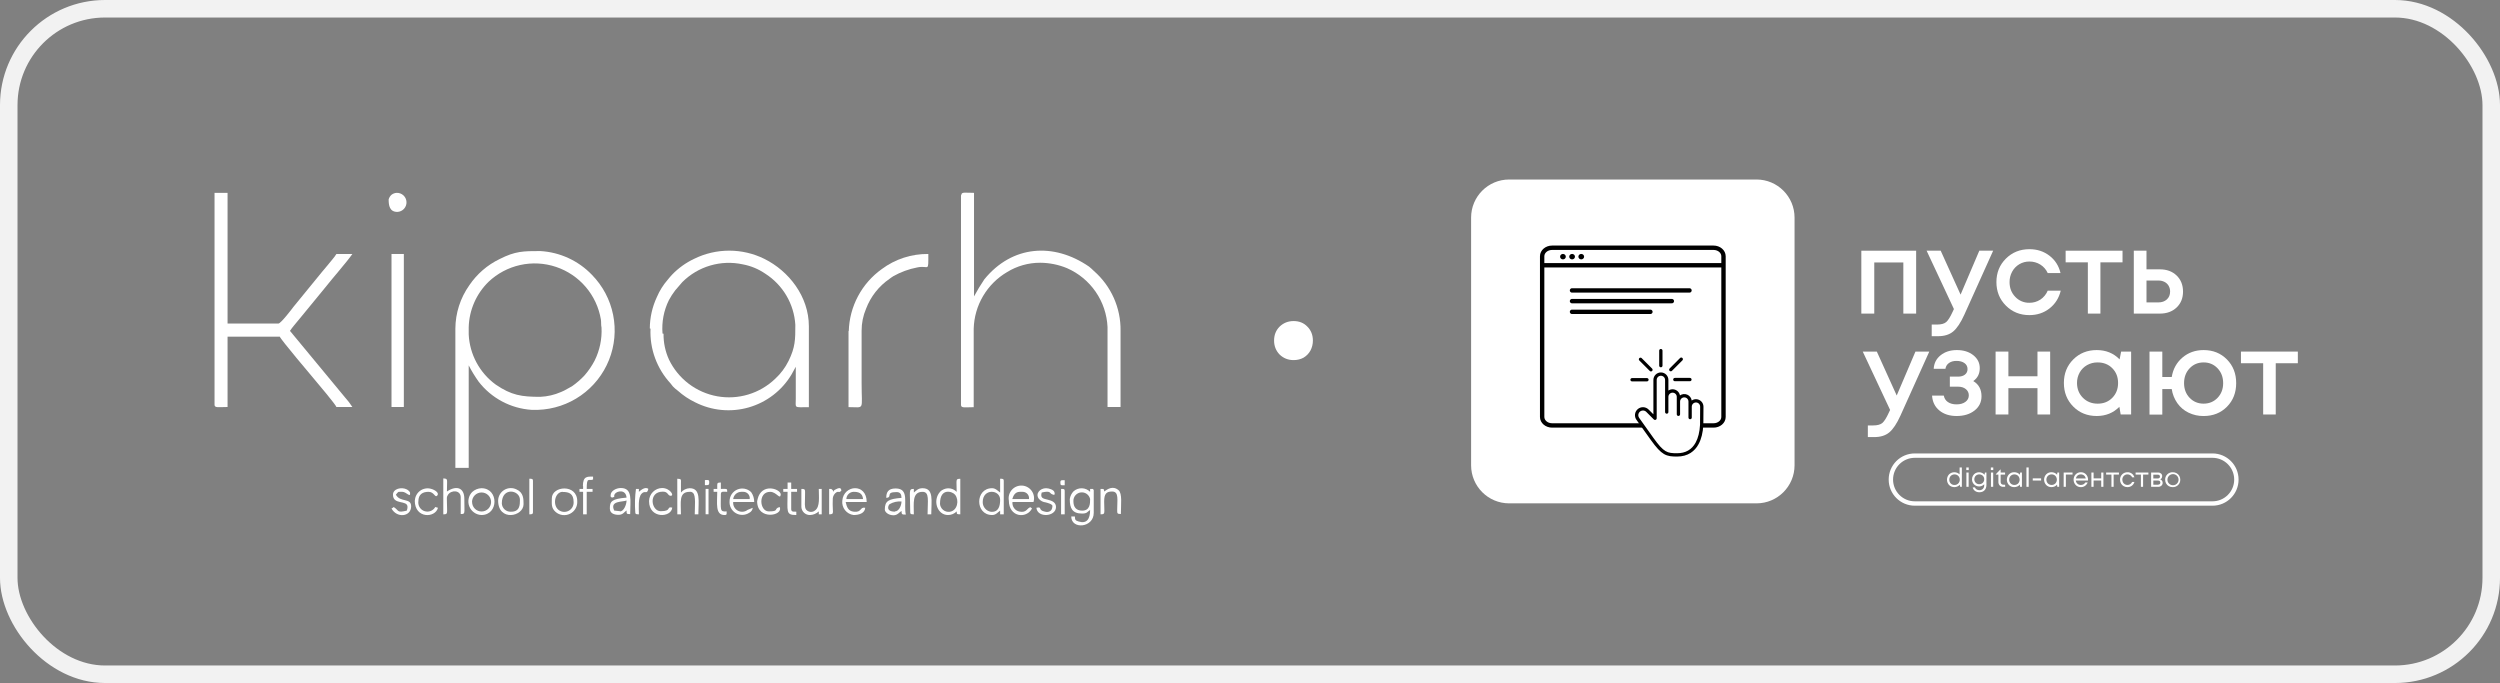<?xml version="1.0" encoding="UTF-8"?> <svg xmlns="http://www.w3.org/2000/svg" width="571" height="156" viewBox="0 0 571 156" fill="none"><rect x="0" y="0" width="571" height="156" fill="#808080" stroke="none"/> <path d="M295.457 82.246C294.208 82.246 293.144 81.824 292.266 80.98C291.422 80.102 291 79.038 291 77.788C291 76.505 291.422 75.442 292.266 74.597C293.144 73.753 294.208 73.331 295.457 73.331C296.741 73.331 297.787 73.753 298.598 74.597C299.442 75.442 299.864 76.505 299.864 77.788C299.864 78.599 299.678 79.359 299.307 80.068C298.935 80.743 298.412 81.283 297.737 81.689C297.061 82.06 296.302 82.246 295.457 82.246Z" fill="white"></path> <path d="M401.186 41H344.69C339.891 41 336 44.895 336 49.701V106.266C336 111.071 339.891 114.966 344.69 114.966H401.186C405.985 114.966 409.876 111.071 409.876 106.266V49.701C409.876 44.895 405.985 41 401.186 41Z" fill="white"></path> <path d="M375.147 97.172H354.499C353.244 97.172 352.228 96.303 352.228 95.232V58.526C352.228 57.455 353.245 56.586 354.499 56.586H391.376C392.632 56.586 393.647 57.455 393.647 58.526V95.232C393.647 96.303 392.631 97.172 391.376 97.172H388.866" stroke="black" stroke-miterlimit="10"></path> <path d="M352.228 60.588H393.647" stroke="black" stroke-miterlimit="10"></path> <path d="M359.047 66.334H385.877" stroke="black" stroke-miterlimit="10" stroke-linecap="round"></path> <path d="M359.047 68.778H381.849" stroke="black" stroke-miterlimit="10" stroke-linecap="round"></path> <path d="M359.047 71.221H376.953" stroke="black" stroke-miterlimit="10" stroke-linecap="round"></path> <path d="M356.978 59.246C357.339 59.246 357.632 58.967 357.632 58.622C357.632 58.277 357.339 57.998 356.978 57.998C356.617 57.998 356.324 58.277 356.324 58.622C356.324 58.967 356.617 59.246 356.978 59.246Z" fill="black"></path> <path d="M359.067 59.246C359.428 59.246 359.721 58.967 359.721 58.622C359.721 58.277 359.428 57.998 359.067 57.998C358.706 57.998 358.414 58.277 358.414 58.622C358.414 58.967 358.706 59.246 359.067 59.246Z" fill="black"></path> <path d="M361.157 59.246C361.518 59.246 361.811 58.967 361.811 58.622C361.811 58.277 361.518 57.998 361.157 57.998C360.796 57.998 360.503 58.277 360.503 58.622C360.503 58.967 360.796 59.246 361.157 59.246Z" fill="black"></path> <path d="M388.296 96.954C388.296 96.961 388.296 96.97 388.291 96.986C388.292 96.975 388.294 96.965 388.296 96.954ZM375.253 93.759C375.057 93.759 374.864 93.813 374.697 93.915C374.529 94.017 374.393 94.164 374.303 94.339C374.214 94.513 374.174 94.71 374.188 94.906C374.203 95.101 374.271 95.29 374.385 95.449L377.635 100.008C380.041 103.369 380.801 103.517 383.051 103.517C384.979 103.517 386.398 102.704 387.28 101.098C387.862 100.037 388.201 98.662 388.289 97.013C388.288 97.005 388.288 96.998 388.289 96.99C388.3 96.781 388.311 94.433 388.314 92.895C388.318 92.641 388.22 92.396 388.044 92.214C387.867 92.031 387.625 91.927 387.372 91.923C387.246 91.921 387.121 91.944 387.005 91.991C386.888 92.037 386.782 92.106 386.692 92.194C386.51 92.371 386.405 92.613 386.401 92.867V95.354C386.404 95.406 386.396 95.457 386.379 95.505C386.361 95.553 386.333 95.598 386.298 95.635C386.263 95.672 386.22 95.702 386.173 95.722C386.126 95.743 386.075 95.753 386.023 95.753C385.972 95.753 385.921 95.743 385.874 95.722C385.827 95.702 385.784 95.672 385.749 95.635C385.713 95.598 385.686 95.553 385.668 95.505C385.65 95.457 385.642 95.406 385.645 95.354V91.718C385.645 91.463 385.544 91.22 385.365 91.04C385.185 90.86 384.942 90.759 384.688 90.759C384.434 90.759 384.191 90.86 384.011 91.04C383.832 91.22 383.731 91.463 383.731 91.718V94.608C383.733 94.66 383.726 94.711 383.708 94.759C383.69 94.808 383.663 94.852 383.627 94.889C383.592 94.927 383.549 94.956 383.502 94.977C383.455 94.997 383.404 95.007 383.353 95.007C383.301 95.007 383.25 94.997 383.203 94.977C383.156 94.956 383.113 94.927 383.078 94.889C383.043 94.852 383.015 94.808 382.997 94.759C382.98 94.711 382.972 94.66 382.974 94.608V90.622C382.969 90.373 382.867 90.136 382.69 89.961C382.513 89.787 382.275 89.688 382.026 89.685C381.778 89.683 381.538 89.777 381.358 89.949C381.178 90.121 381.071 90.356 381.061 90.604V94.093C381.064 94.144 381.056 94.196 381.038 94.244C381.02 94.292 380.993 94.337 380.958 94.374C380.922 94.411 380.88 94.441 380.832 94.461C380.785 94.482 380.734 94.492 380.683 94.492C380.632 94.492 380.581 94.482 380.533 94.461C380.486 94.441 380.444 94.411 380.408 94.374C380.373 94.337 380.345 94.292 380.328 94.244C380.31 94.196 380.302 94.144 380.305 94.093V86.779C380.305 86.525 380.204 86.281 380.024 86.101C379.845 85.922 379.601 85.821 379.348 85.821C379.094 85.821 378.85 85.922 378.671 86.101C378.491 86.281 378.39 86.525 378.39 86.779V95.544C378.39 95.618 378.368 95.692 378.326 95.754C378.285 95.816 378.226 95.864 378.157 95.893C378.088 95.921 378.012 95.929 377.939 95.915C377.865 95.9 377.798 95.864 377.745 95.812L376.008 94.071C375.909 93.972 375.792 93.893 375.662 93.84C375.532 93.786 375.393 93.758 375.253 93.759ZM383.051 104.276C381.871 104.276 380.964 104.234 380.036 103.687C379.172 103.178 378.326 102.271 377.02 100.45L373.765 95.889C373.499 95.516 373.383 95.057 373.439 94.602C373.496 94.148 373.721 93.731 374.07 93.435C374.419 93.138 374.867 92.984 375.324 93.003C375.781 93.022 376.215 93.212 376.539 93.536L377.635 94.626V86.779C377.635 86.324 377.816 85.888 378.137 85.566C378.458 85.244 378.894 85.064 379.349 85.064C379.803 85.064 380.239 85.244 380.56 85.566C380.882 85.888 381.062 86.324 381.062 86.779V89.202C381.344 89.009 381.677 88.906 382.018 88.906C382.419 88.907 382.807 89.049 383.114 89.306C383.422 89.563 383.63 89.92 383.703 90.314C383.943 90.144 384.223 90.039 384.516 90.009C384.809 89.978 385.104 90.024 385.374 90.142C385.644 90.26 385.879 90.445 386.057 90.68C386.234 90.915 386.348 91.192 386.388 91.484C386.672 91.284 387.011 91.177 387.359 91.176C387.813 91.177 388.249 91.358 388.57 91.679C388.892 92.001 389.073 92.438 389.073 92.893C389.065 96.206 389.052 96.885 389.043 97.049C388.95 98.814 388.579 100.296 387.943 101.459C387.52 102.266 386.898 102.951 386.136 103.449C385.277 103.998 384.239 104.276 383.05 104.276" fill="black"></path> <path d="M379.337 83.891C379.237 83.89 379.141 83.85 379.07 83.779C378.999 83.708 378.96 83.612 378.96 83.511V80.101C378.957 80.05 378.965 79.998 378.982 79.95C379 79.902 379.028 79.858 379.063 79.82C379.098 79.783 379.141 79.753 379.188 79.733C379.235 79.713 379.286 79.702 379.338 79.702C379.389 79.702 379.44 79.713 379.487 79.733C379.534 79.753 379.577 79.783 379.612 79.82C379.648 79.858 379.675 79.902 379.693 79.95C379.711 79.998 379.719 80.05 379.716 80.101V83.511C379.716 83.612 379.676 83.709 379.605 83.78C379.534 83.851 379.438 83.891 379.337 83.891Z" fill="black"></path> <path d="M377.085 84.843C377.035 84.843 376.986 84.833 376.94 84.814C376.894 84.795 376.852 84.767 376.817 84.732L374.411 82.323C374.345 82.251 374.309 82.156 374.311 82.058C374.313 81.96 374.352 81.867 374.421 81.798C374.49 81.729 374.583 81.689 374.681 81.687C374.779 81.684 374.873 81.72 374.945 81.786L377.351 84.195C377.404 84.248 377.44 84.316 377.454 84.389C377.469 84.462 377.461 84.538 377.433 84.607C377.404 84.676 377.356 84.735 377.294 84.777C377.232 84.819 377.159 84.841 377.085 84.842" fill="black"></path> <path d="M376.163 87.112H372.758C372.658 87.112 372.561 87.072 372.49 87.001C372.419 86.93 372.379 86.834 372.379 86.733C372.379 86.633 372.419 86.536 372.49 86.465C372.561 86.394 372.658 86.354 372.758 86.354H376.163C376.264 86.354 376.36 86.394 376.431 86.465C376.502 86.536 376.542 86.633 376.542 86.733C376.542 86.834 376.502 86.93 376.431 87.001C376.36 87.072 376.264 87.112 376.163 87.112Z" fill="black"></path> <path d="M381.603 84.813C381.528 84.813 381.455 84.791 381.392 84.749C381.33 84.708 381.282 84.649 381.253 84.579C381.224 84.51 381.217 84.434 381.231 84.36C381.246 84.287 381.282 84.219 381.335 84.166L383.741 81.757C383.813 81.691 383.908 81.655 384.005 81.657C384.103 81.659 384.196 81.699 384.265 81.769C384.334 81.838 384.374 81.931 384.376 82.029C384.378 82.127 384.342 82.221 384.276 82.293L381.87 84.702C381.798 84.773 381.702 84.813 381.602 84.813" fill="black"></path> <path d="M385.959 87.069H382.552C382.501 87.072 382.449 87.064 382.401 87.046C382.353 87.029 382.309 87.001 382.271 86.966C382.234 86.93 382.204 86.888 382.184 86.84C382.164 86.793 382.153 86.742 382.153 86.691C382.153 86.639 382.164 86.588 382.184 86.541C382.204 86.494 382.234 86.451 382.271 86.416C382.309 86.38 382.353 86.353 382.401 86.335C382.449 86.317 382.501 86.309 382.552 86.312H385.957C386.008 86.309 386.06 86.317 386.108 86.335C386.156 86.353 386.2 86.38 386.238 86.416C386.275 86.451 386.305 86.494 386.325 86.541C386.345 86.588 386.356 86.639 386.356 86.691C386.356 86.742 386.345 86.793 386.325 86.84C386.305 86.888 386.275 86.93 386.238 86.966C386.2 87.001 386.156 87.029 386.108 87.046C386.06 87.064 386.008 87.072 385.957 87.069" fill="black"></path> <path d="M425.128 57.26H437.647V71.626H434.724V59.947H428.082V71.626H425.128V57.26Z" fill="white"></path> <path d="M452.075 57.26H455.237L448.646 71.892C447.814 73.718 446.968 74.991 446.109 75.71C445.249 76.428 444.103 76.787 442.668 76.787H441.203V74.127H442.425C443.365 74.127 444.055 73.941 444.498 73.569C444.94 73.197 445.428 72.425 445.962 71.254L446.276 70.589L440.038 57.26H443.254L447.797 67.29L452.075 57.26Z" fill="white"></path> <path d="M463.5 71.972C461.375 71.972 459.59 71.249 458.146 69.804C456.703 68.358 455.981 66.567 455.981 64.43C455.981 62.292 456.703 60.505 458.146 59.069C459.59 57.633 461.384 56.915 463.528 56.914C465.281 56.914 466.804 57.41 468.097 58.404C469.39 59.398 470.231 60.718 470.621 62.366H467.698C467.344 61.571 466.761 60.9 466.025 60.438C465.269 59.964 464.392 59.72 463.5 59.733C462.7 59.726 461.913 59.936 461.222 60.342C460.532 60.748 459.965 61.334 459.582 62.037C459.178 62.775 458.972 63.605 458.983 64.446C458.983 65.777 459.417 66.894 460.286 67.798C460.696 68.237 461.195 68.585 461.749 68.819C462.303 69.052 462.899 69.167 463.5 69.154C464.39 69.169 465.263 68.919 466.011 68.436C466.764 67.936 467.351 67.223 467.697 66.388H470.673C470.266 68.073 469.412 69.425 468.109 70.445C466.807 71.464 465.271 71.973 463.5 71.972Z" fill="white"></path> <path d="M484.784 57.26V59.92H479.735V71.626H476.865V59.92H471.79V57.26H484.784Z" fill="white"></path> <path d="M493.313 61.516C494.889 61.516 496.164 61.987 497.139 62.927C498.113 63.868 498.601 65.091 498.603 66.598C498.603 68.088 498.115 69.298 497.139 70.23C496.162 71.161 494.887 71.626 493.313 71.626H487.361V57.26H490.257V61.516H493.313ZM492.968 69.07C493.765 69.07 494.412 68.844 494.907 68.391C495.403 67.939 495.651 67.341 495.651 66.596C495.66 66.135 495.546 65.681 495.32 65.28C495.098 64.898 494.771 64.589 494.378 64.388C493.941 64.17 493.458 64.062 492.97 64.074H490.26V69.07H492.968Z" fill="white"></path> <path d="M437.488 80.302H440.649L434.059 94.934C433.226 96.761 432.38 98.034 431.522 98.752C430.663 99.471 429.516 99.83 428.08 99.83H426.615V97.169H427.848C428.786 97.169 429.477 96.983 429.92 96.611C430.364 96.239 430.852 95.467 431.385 94.296L431.699 93.631L425.451 80.302H428.666L433.209 90.332L437.488 80.302Z" fill="white"></path> <path d="M450.694 87.033C451.949 87.778 452.577 88.94 452.577 90.518C452.577 91.848 452.045 92.93 450.983 93.765C449.92 94.599 448.556 95.016 446.891 95.015C445.28 95.015 443.964 94.594 442.945 93.751C441.926 92.908 441.373 91.778 441.284 90.36H443.968C444.013 90.656 444.118 90.939 444.279 91.191C444.439 91.444 444.65 91.66 444.898 91.826C445.411 92.181 446.074 92.358 446.886 92.358C447.717 92.358 448.39 92.168 448.905 91.786C449.42 91.405 449.677 90.913 449.676 90.309C449.682 90.034 449.624 89.76 449.506 89.511C449.388 89.262 449.215 89.043 448.998 88.873C448.546 88.501 447.948 88.315 447.204 88.314H445.344V86.022H447.204C447.878 86.022 448.409 85.867 448.798 85.556C448.989 85.407 449.141 85.215 449.243 84.995C449.345 84.775 449.393 84.534 449.383 84.292C449.39 84.026 449.33 83.763 449.21 83.526C449.089 83.29 448.911 83.087 448.693 82.936C448.232 82.6 447.62 82.431 446.859 82.43C446.168 82.43 445.597 82.59 445.145 82.91C444.925 83.062 444.739 83.26 444.599 83.489C444.46 83.718 444.369 83.974 444.335 84.24H441.657C441.726 82.962 442.253 81.929 443.237 81.141C444.221 80.352 445.457 79.957 446.944 79.956C448.467 79.956 449.72 80.346 450.703 81.127C451.687 81.908 452.178 82.892 452.178 84.08C452.18 85.357 451.686 86.341 450.694 87.033Z" fill="white"></path> <path d="M465.36 80.302H468.257V94.668H465.36V88.656H458.717V94.668H455.794V80.302H458.717V85.942H465.36V80.302Z" fill="white"></path> <path d="M484.465 80.302H486.75V94.668H484.359L484.067 92.912C482.684 94.314 480.957 95.014 478.885 95.014C476.742 95.014 474.957 94.296 473.531 92.859C472.106 91.422 471.393 89.626 471.392 87.472C471.392 85.317 472.105 83.525 473.531 82.098C474.958 80.671 476.742 79.957 478.885 79.956C480.993 79.956 482.736 80.665 484.116 82.084L484.465 80.302ZM475.737 90.855C476.631 91.75 477.756 92.198 479.111 92.198C480.466 92.198 481.581 91.75 482.455 90.855C483.331 89.96 483.77 88.834 483.77 87.476C483.77 86.119 483.331 84.996 482.455 84.107C481.578 83.22 480.458 82.777 479.094 82.777C478.252 82.765 477.422 82.976 476.687 83.388C475.981 83.786 475.397 84.371 475 85.078C474.588 85.813 474.378 86.644 474.389 87.487C474.396 88.834 474.845 89.957 475.737 90.855Z" fill="white"></path> <path d="M503.304 79.956C505.447 79.956 507.223 80.67 508.632 82.098C510.04 83.526 510.744 85.328 510.744 87.504C510.744 89.677 510.044 91.473 508.645 92.891C507.246 94.309 505.466 95.019 503.304 95.02C502.109 95.033 500.927 94.769 499.852 94.248C498.831 93.754 497.953 93.008 497.301 92.08C496.633 91.121 496.196 90.021 496.024 88.865H493.871V94.692H490.948V80.302H493.871V86.102H496.024C496.325 84.275 497.144 82.794 498.481 81.659C499.818 80.524 501.426 79.956 503.304 79.956ZM500.115 90.864C500.966 91.751 502.029 92.194 503.304 92.194C504.579 92.193 505.641 91.75 506.492 90.864C507.343 89.978 507.769 88.86 507.769 87.512C507.769 86.146 507.343 85.015 506.492 84.119C505.641 83.224 504.579 82.776 503.304 82.777C502.028 82.777 500.965 83.224 500.115 84.119C499.265 85.015 498.84 86.145 498.84 87.512C498.84 88.86 499.265 89.978 500.115 90.864Z" fill="white"></path> <path d="M524.827 80.302V82.963H519.779V94.668H516.908V82.963H511.833V80.302H524.827Z" fill="white"></path> <path d="M447.575 106.765H448.087V111.191H447.695L447.623 110.726C447.465 110.891 447.276 111.024 447.067 111.116C446.858 111.208 446.633 111.258 446.404 111.263C446.176 111.267 445.949 111.227 445.736 111.144C445.523 111.06 445.329 110.936 445.164 110.777C444.86 110.445 444.691 110.01 444.691 109.559C444.691 109.108 444.86 108.674 445.164 108.341C445.489 108.032 445.92 107.86 446.367 107.86C446.815 107.86 447.246 108.032 447.57 108.341L447.575 106.765ZM445.553 110.424C445.664 110.537 445.797 110.626 445.944 110.686C446.091 110.745 446.249 110.773 446.407 110.769C446.566 110.772 446.724 110.743 446.872 110.683C447.019 110.624 447.153 110.535 447.266 110.422C447.378 110.309 447.467 110.175 447.526 110.027C447.585 109.879 447.614 109.72 447.61 109.561C447.615 109.402 447.587 109.243 447.529 109.094C447.47 108.946 447.382 108.811 447.27 108.697C447.158 108.584 447.024 108.495 446.876 108.435C446.728 108.376 446.569 108.348 446.41 108.352C446.247 108.352 446.084 108.384 445.933 108.447C445.791 108.504 445.662 108.589 445.553 108.697C445.446 108.807 445.362 108.937 445.307 109.08C445.246 109.233 445.215 109.397 445.216 109.561C445.211 109.72 445.239 109.879 445.297 110.027C445.355 110.175 445.442 110.311 445.553 110.424Z" fill="white"></path> <path d="M449.1 107.362V106.776H449.655V107.361L449.1 107.362ZM449.124 111.191V107.928H449.636V111.189L449.124 111.191Z" fill="white"></path> <path d="M453.357 107.928H453.701V110.73C453.701 111.256 453.559 111.671 453.274 111.974C452.988 112.277 452.598 112.43 452.103 112.432C451.745 112.443 451.393 112.34 451.099 112.136C450.827 111.938 450.636 111.648 450.559 111.32H451.072C451.142 111.518 451.28 111.685 451.461 111.792C451.655 111.906 451.878 111.964 452.103 111.96C452.25 111.967 452.396 111.942 452.533 111.888C452.67 111.834 452.793 111.751 452.896 111.646C452.999 111.532 453.079 111.398 453.13 111.252C453.182 111.106 453.204 110.952 453.195 110.798V110.599C452.973 110.835 452.684 110.999 452.367 111.068C452.051 111.138 451.72 111.111 451.419 110.989C451.118 110.868 450.861 110.659 450.681 110.389C450.5 110.119 450.405 109.801 450.408 109.476C450.405 109.19 450.477 108.907 450.618 108.658C450.755 108.414 450.954 108.212 451.196 108.071C451.444 107.93 451.726 107.858 452.011 107.862C452.256 107.86 452.497 107.913 452.719 108.016C452.933 108.114 453.122 108.26 453.272 108.441L453.357 107.928ZM452.067 110.59C452.27 110.593 452.469 110.543 452.646 110.446C452.815 110.353 452.955 110.215 453.05 110.048C453.148 109.873 453.199 109.675 453.195 109.474C453.2 109.325 453.174 109.176 453.119 109.037C453.064 108.899 452.981 108.773 452.875 108.667C452.655 108.462 452.366 108.349 452.065 108.349C451.765 108.349 451.476 108.462 451.256 108.667C451.049 108.882 450.933 109.169 450.933 109.468C450.933 109.766 451.049 110.053 451.256 110.268C451.362 110.374 451.489 110.458 451.628 110.514C451.768 110.57 451.917 110.597 452.067 110.593V110.59Z" fill="white"></path> <path d="M454.709 107.362V106.776H455.263V107.361L454.709 107.362ZM454.733 111.191V107.928H455.246V111.189L454.733 111.191Z" fill="white"></path> <path d="M457.622 110.714H457.978V111.19H457.559C457.408 111.199 457.257 111.176 457.115 111.124C456.973 111.071 456.843 110.99 456.733 110.886C456.629 110.774 456.549 110.642 456.497 110.498C456.445 110.354 456.423 110.201 456.432 110.048V108.393H455.858V108.302L456.866 107.24H456.944V107.928H457.963V108.393H456.944V110.029C456.94 110.158 456.967 110.287 457.023 110.404C457.074 110.503 457.155 110.584 457.255 110.633C457.369 110.689 457.495 110.716 457.622 110.714Z" fill="white"></path> <path d="M461.397 107.928H461.807V111.188H461.379L461.324 110.693C461.173 110.873 460.982 111.017 460.767 111.112C460.54 111.212 460.294 111.262 460.046 111.26C459.823 111.266 459.602 111.225 459.395 111.142C459.189 111.058 459.002 110.933 458.846 110.774C458.536 110.444 458.364 110.009 458.364 109.557C458.364 109.105 458.536 108.67 458.846 108.341C459.002 108.181 459.189 108.056 459.395 107.972C459.602 107.889 459.823 107.849 460.046 107.855C460.298 107.851 460.548 107.902 460.778 108.005C460.993 108.102 461.183 108.245 461.336 108.424L461.397 107.928ZM459.231 110.421C459.461 110.643 459.769 110.767 460.089 110.767C460.409 110.767 460.716 110.643 460.946 110.421C461.164 110.186 461.284 109.877 461.284 109.557C461.284 109.237 461.164 108.929 460.946 108.694C460.716 108.472 460.409 108.348 460.089 108.348C459.769 108.348 459.461 108.472 459.231 108.694C459.012 108.927 458.891 109.234 458.891 109.554C458.891 109.874 459.012 110.181 459.231 110.414V110.421Z" fill="white"></path> <path d="M462.838 111.191V106.765H463.352V111.191H462.838Z" fill="white"></path> <path d="M464.28 109.754V109.258H466.192V109.754H464.28Z" fill="white"></path> <path d="M469.901 107.928H470.311V111.188H469.882L469.828 110.693C469.676 110.873 469.486 111.017 469.27 111.112C469.043 111.212 468.798 111.262 468.55 111.26C468.327 111.266 468.106 111.225 467.899 111.142C467.693 111.058 467.506 110.933 467.35 110.774C467.04 110.444 466.868 110.009 466.868 109.557C466.868 109.105 467.04 108.67 467.35 108.341C467.506 108.181 467.693 108.056 467.899 107.972C468.106 107.889 468.327 107.849 468.55 107.855C468.802 107.851 469.052 107.902 469.282 108.005C469.497 108.102 469.687 108.245 469.84 108.424L469.901 107.928ZM467.733 110.419C467.963 110.641 468.271 110.765 468.59 110.765C468.91 110.765 469.218 110.641 469.448 110.419C469.665 110.184 469.786 109.875 469.786 109.555C469.786 109.235 469.665 108.926 469.448 108.691C469.218 108.469 468.91 108.345 468.59 108.345C468.271 108.345 467.963 108.469 467.733 108.691C467.514 108.924 467.392 109.232 467.392 109.552C467.392 109.872 467.514 110.179 467.733 110.412V110.419Z" fill="white"></path> <path d="M473.369 107.928V108.386H471.843V111.188H471.342V107.928H473.369Z" fill="white"></path> <path d="M476.91 109.572C476.91 109.616 476.91 109.677 476.898 109.76H474.117C474.146 110.042 474.281 110.303 474.494 110.489C474.708 110.675 474.985 110.773 475.268 110.762C475.478 110.766 475.684 110.715 475.868 110.615C476.043 110.515 476.188 110.371 476.287 110.196H476.823C476.703 110.514 476.488 110.789 476.208 110.983C475.931 111.172 475.602 111.27 475.267 111.264C475.047 111.269 474.828 111.229 474.624 111.144C474.421 111.06 474.237 110.934 474.085 110.775C473.777 110.445 473.606 110.011 473.606 109.56C473.606 109.109 473.777 108.675 474.085 108.345C474.237 108.186 474.421 108.061 474.625 107.977C474.828 107.894 475.047 107.853 475.267 107.859C475.489 107.851 475.71 107.891 475.915 107.977C476.12 108.062 476.304 108.19 476.455 108.353C476.76 108.685 476.923 109.122 476.91 109.572ZM475.263 108.347C475.082 108.345 474.903 108.384 474.74 108.461C474.583 108.536 474.447 108.649 474.345 108.79C474.24 108.937 474.169 109.105 474.136 109.282H476.387C476.355 109.103 476.284 108.933 476.178 108.785C476.077 108.645 475.942 108.532 475.786 108.458C475.622 108.382 475.443 108.344 475.263 108.347Z" fill="white"></path> <path d="M479.919 107.928H480.419V111.188H479.919V109.747H478.175V111.19H477.675V107.928H478.175V109.262H479.919V107.928Z" fill="white"></path> <path d="M483.965 107.928V108.393H482.753V111.188H482.253V108.395H481.041V107.928H483.965Z" fill="white"></path> <path d="M485.913 111.263C485.61 111.267 485.312 111.191 485.048 111.043C484.792 110.9 484.581 110.688 484.439 110.43C484.291 110.165 484.215 109.865 484.218 109.561C484.213 109.336 484.252 109.113 484.336 108.904C484.419 108.695 484.543 108.506 484.702 108.346C484.86 108.187 485.049 108.062 485.257 107.978C485.466 107.894 485.689 107.853 485.913 107.858C486.273 107.849 486.626 107.959 486.917 108.172C487.199 108.383 487.402 108.683 487.494 109.024H486.987C486.895 108.82 486.745 108.647 486.555 108.528C486.363 108.407 486.14 108.344 485.913 108.347C485.757 108.343 485.602 108.372 485.458 108.432C485.313 108.492 485.183 108.581 485.076 108.695C484.966 108.809 484.88 108.944 484.822 109.092C484.765 109.239 484.737 109.397 484.741 109.556C484.739 109.77 484.791 109.98 484.892 110.169C484.99 110.349 485.134 110.499 485.31 110.603C485.499 110.712 485.714 110.768 485.932 110.763C486.15 110.759 486.363 110.695 486.547 110.579C486.736 110.453 486.885 110.276 486.978 110.069H487.501C487.41 110.415 487.205 110.721 486.918 110.935C486.629 111.153 486.275 111.269 485.913 111.263Z" fill="white"></path> <path d="M490.696 107.928V108.393H489.483V111.188H488.983V108.395H487.771V107.928H490.696Z" fill="white"></path> <path d="M493.411 109.499C493.571 109.557 493.709 109.662 493.806 109.802C493.903 109.942 493.954 110.108 493.953 110.278C493.956 110.401 493.932 110.523 493.882 110.636C493.833 110.749 493.759 110.849 493.667 110.93C493.471 111.105 493.214 111.198 492.951 111.19H491.317V107.928H492.934C493.175 107.918 493.41 108.002 493.592 108.161C493.674 108.235 493.74 108.327 493.783 108.43C493.827 108.533 493.848 108.644 493.845 108.755C493.845 108.861 493.827 108.965 493.79 109.063C493.755 109.157 493.704 109.244 493.64 109.32C493.576 109.394 493.498 109.455 493.411 109.499ZM493.338 108.847C493.341 108.788 493.33 108.729 493.307 108.675C493.284 108.62 493.249 108.572 493.206 108.532C493.11 108.451 492.987 108.409 492.861 108.414H491.815V109.278H492.861C492.988 109.284 493.112 109.242 493.208 109.16C493.25 109.12 493.284 109.072 493.305 109.018C493.327 108.964 493.337 108.906 493.334 108.848L493.338 108.847ZM492.892 110.707C492.987 110.708 493.081 110.686 493.166 110.643C493.244 110.604 493.31 110.545 493.356 110.471C493.4 110.397 493.423 110.313 493.422 110.227C493.423 110.14 493.4 110.054 493.356 109.979C493.311 109.904 493.245 109.844 493.166 109.807C493.078 109.766 492.982 109.745 492.885 109.746H491.818V110.707H492.892Z" fill="white"></path> <path d="M496.244 111.263C495.937 111.267 495.634 111.191 495.365 111.043C495.105 110.902 494.889 110.691 494.743 110.434C494.592 110.168 494.515 109.867 494.519 109.561C494.513 109.335 494.553 109.11 494.637 108.9C494.722 108.69 494.849 108.499 495.011 108.341C495.173 108.181 495.366 108.056 495.578 107.973C495.79 107.89 496.017 107.851 496.244 107.858C496.553 107.854 496.858 107.93 497.128 108.078C497.387 108.221 497.602 108.432 497.75 108.688C497.902 108.953 497.98 109.255 497.976 109.561C497.982 109.787 497.941 110.012 497.856 110.221C497.77 110.431 497.643 110.62 497.481 110.777C497.318 110.938 497.125 111.063 496.912 111.147C496.7 111.23 496.473 111.27 496.244 111.263ZM495.385 110.425C495.587 110.642 495.858 110.781 496.151 110.819C496.444 110.857 496.741 110.791 496.991 110.633C497.241 110.475 497.428 110.235 497.519 109.954C497.611 109.673 497.602 109.368 497.494 109.093C497.386 108.818 497.185 108.589 496.926 108.446C496.667 108.303 496.367 108.255 496.076 108.311C495.786 108.366 495.524 108.521 495.336 108.749C495.147 108.977 495.044 109.263 495.044 109.559C495.039 109.72 495.066 109.879 495.125 110.029C495.184 110.178 495.272 110.314 495.385 110.427V110.425Z" fill="white"></path> <path d="M505.33 104.065H437.337C434.321 104.065 431.876 106.513 431.876 109.533C431.876 112.552 434.321 115 437.337 115H505.33C508.346 115 510.79 112.552 510.79 109.533C510.79 106.513 508.346 104.065 505.33 104.065Z" stroke="white" stroke-miterlimit="10"></path> <rect x="2" y="2" width="567" height="152" rx="22" stroke="#F2F2F2" stroke-width="4"></rect> <path fill-rule="evenodd" clip-rule="evenodd" d="M104.006 75.063V106.862H107.054V83.35C107.054 83.35 107.054 83.35 107.054 83.452C107.718 84.743 108.475 85.985 109.318 87.167C110.763 89.039 112.59 90.581 114.677 91.692C116.764 92.803 119.063 93.457 121.423 93.611H122.874C126.393 93.49 129.8 92.348 132.681 90.324C135.562 88.299 137.791 85.481 139.098 82.211C140.404 78.941 140.731 75.362 140.038 71.91C139.345 68.458 137.663 65.282 135.196 62.77C132.092 59.532 127.875 57.593 123.396 57.342C119.536 57.342 117.707 57.342 114.108 59.17C111.31 60.521 108.921 62.589 107.185 65.165C105.136 68.06 104.026 71.516 104.006 75.063ZM123.396 90.636C119.115 90.636 116.822 90.288 113.237 87.849C111.415 86.525 109.914 84.808 108.844 82.826C107.774 80.845 107.162 78.648 107.054 76.398V74.729C107.161 70.818 108.785 67.102 111.582 64.366C113.601 62.453 116.102 61.126 118.818 60.526C121.534 59.926 124.361 60.076 126.998 60.961C129.635 61.845 131.981 63.43 133.786 65.546C135.591 67.662 136.785 70.23 137.242 72.973C137.344 73.626 137.242 74.178 137.388 74.831C137.517 77.43 136.977 80.018 135.82 82.349C135.194 83.551 134.429 84.676 133.542 85.701C132.668 86.646 131.695 87.492 130.639 88.227L128.825 89.228C128.578 89.359 128.404 89.417 128.142 89.533C126.642 90.191 125.033 90.564 123.396 90.636Z" fill="white"></path> <path fill-rule="evenodd" clip-rule="evenodd" d="M148.578 75.063C148.475 77.35 148.828 79.635 149.615 81.785C150.402 83.935 151.609 85.907 153.164 87.588C153.411 87.878 153.396 87.922 153.672 88.241C154.023 88.609 154.407 88.944 154.818 89.242C156.012 90.311 157.351 91.205 158.795 91.898C162.577 93.811 166.941 94.223 171.014 93.052C175.087 91.881 178.566 89.214 180.754 85.585L181.756 83.771V83.655C181.761 83.621 181.761 83.587 181.756 83.553V91.013C181.756 93.335 181.233 93.001 184.745 93.001V74.526C184.745 67.719 180.159 61.884 174.586 59.127C172.088 57.892 169.339 57.249 166.553 57.249C163.766 57.249 161.017 57.892 158.519 59.127C156.646 60.013 154.949 61.232 153.512 62.726C153.048 63.176 152.932 63.423 152.511 63.887C151.479 65.069 150.642 66.406 150.029 67.849C148.978 70.094 148.428 72.541 148.418 75.019M151.321 76.18C151.104 73.556 151.606 70.922 152.772 68.561C153.191 67.771 153.676 67.018 154.223 66.311L155.834 64.439C157.611 62.66 159.806 61.357 162.217 60.647C164.629 59.937 167.18 59.843 169.637 60.375C171.485 60.718 173.24 61.444 174.789 62.508C176.773 63.778 178.429 65.497 179.622 67.528C180.814 69.558 181.511 71.841 181.654 74.192C181.654 77.573 181.654 79.272 180.116 82.421C179.359 83.957 178.326 85.339 177.068 86.499C175.334 88.167 173.23 89.4 170.928 90.098C168.626 90.796 166.191 90.938 163.824 90.513C161.456 90.088 159.223 89.109 157.307 87.654C155.391 86.2 153.847 84.312 152.801 82.145C151.952 80.288 151.525 78.266 151.553 76.224L151.321 76.18Z" fill="white"></path> <path fill-rule="evenodd" clip-rule="evenodd" d="M219.491 44.599V92.493C219.491 93.277 220.507 93.001 222.394 93.001V75.063C222.465 72.44 223.201 69.879 224.534 67.619C225.867 65.359 227.753 63.476 230.014 62.145C232.287 60.745 234.905 60.006 237.575 60.012C239.677 60.024 241.757 60.443 243.7 61.246C246.344 62.397 248.614 64.267 250.25 66.642C251.887 69.018 252.825 71.804 252.96 74.685V92.958H255.935V75.541C255.971 72.963 255.445 70.407 254.395 68.051C253.345 65.695 251.795 63.596 249.854 61.899C249.496 61.539 249.118 61.2 248.722 60.883C240.638 55.339 231.189 56.006 224.832 63.785C223.977 65.05 223.187 66.358 222.466 67.704V44.047C220.507 44.047 219.564 43.771 219.564 44.555" fill="white"></path> <path fill-rule="evenodd" clip-rule="evenodd" d="M49 92.45C49 93.233 50.016 92.958 51.975 92.958V76.891H63.906C64.08 77.501 71.162 85.875 71.99 86.862C72.454 87.399 76.706 92.45 76.837 92.958H80.48C79.991 92.191 79.437 91.468 78.825 90.795L66.228 75.57C66.794 74.729 67.345 74.119 67.984 73.335C68.347 72.871 68.564 72.668 68.884 72.247L74.254 65.701C75.778 63.756 79.391 59.62 80.48 58.009H76.837C76.489 58.662 75.11 60.172 74.428 61.057C74.079 61.507 73.92 61.637 73.586 62.058L67.04 70.07C66.707 70.52 64.138 73.901 63.586 73.901H51.975V44.047H49V92.45Z" fill="white"></path> <path fill-rule="evenodd" clip-rule="evenodd" d="M193.802 75.57V92.987C197.576 92.987 196.792 93.915 196.792 87.515V75.556C196.784 73.81 197.135 72.081 197.823 70.476C198.871 67.729 200.728 65.366 203.149 63.698C203.584 63.408 203.584 63.35 204.02 63.089C205.719 62.131 207.562 61.455 209.477 61.086C212.176 60.505 212.031 62.406 212.031 58.009C208.202 57.959 204.463 59.173 201.393 61.463C199.127 63.084 197.268 65.208 195.961 67.668C194.654 70.128 193.935 72.858 193.86 75.643" fill="white"></path> <path d="M92.236 58.009H89.42V92.958H92.236V58.009Z" fill="white"></path> <path fill-rule="evenodd" clip-rule="evenodd" d="M244.338 113.988C244.338 116.078 244.89 117.297 247.154 117.297C248.33 117.297 248.315 116.905 248.983 116.47C248.983 118.516 248.243 119.692 246.356 119.111C245.688 118.894 245.514 118.807 245.499 117.965H244.672C244.672 120.984 249.81 120.592 249.81 117.138V112.159C249.81 111.535 249.81 112.159 249.636 111.666H248.983V112.334C248.488 111.836 247.823 111.545 247.122 111.521C246.421 111.497 245.737 111.741 245.209 112.203C244.737 112.69 244.431 113.316 244.338 113.988ZM245.166 114.482C245.141 113.996 245.301 113.52 245.612 113.147C245.924 112.774 246.364 112.532 246.846 112.47C247.328 112.408 247.816 112.529 248.212 112.811C248.608 113.092 248.883 113.513 248.983 113.988C248.983 114.99 248.983 116.63 247.154 116.63C245.79 116.615 245.166 115.817 245.166 114.482Z" fill="white"></path> <path fill-rule="evenodd" clip-rule="evenodd" d="M228.431 112.493C227.952 112.174 227.43 111.506 226.602 111.506C222.669 111.506 222.669 117.631 226.602 117.631C227.502 117.631 227.894 116.992 228.431 116.63V117.471H229.258V109.852C229.258 109.3 228.968 109.358 228.431 109.344V112.493ZM224.454 114.656C224.454 111.521 228.431 111.753 228.431 114.148C228.431 115.41 228.17 117.05 226.312 116.891C225.785 116.804 225.308 116.53 224.967 116.119C224.625 115.709 224.444 115.189 224.454 114.656Z" fill="white"></path> <path fill-rule="evenodd" clip-rule="evenodd" d="M218.49 112.334C218.123 111.952 217.649 111.691 217.131 111.585C216.613 111.479 216.074 111.532 215.587 111.739C215.434 111.793 215.288 111.867 215.152 111.956C214.987 112.064 214.836 112.19 214.702 112.334C212.96 114.293 214.049 117.631 216.516 117.631C216.886 117.634 217.253 117.562 217.594 117.42C217.936 117.278 218.245 117.068 218.504 116.804C218.504 117.515 218.606 117.442 219.332 117.471V109.358C218.185 109.358 218.504 109.518 218.504 112.348M214.702 114.99C214.702 111.303 217.604 112.247 218.156 113.016C219.114 114.249 218.707 116.615 216.937 116.891C216.66 116.93 216.379 116.91 216.11 116.832C215.842 116.754 215.594 116.62 215.381 116.439C215.168 116.258 214.996 116.034 214.877 115.782C214.757 115.529 214.693 115.254 214.687 114.975L214.702 114.99Z" fill="white"></path> <path fill-rule="evenodd" clip-rule="evenodd" d="M139.463 113.16C139.463 113.625 139.536 113.465 139.797 113.654C140.726 113.407 140 113.494 140.436 112.812C140.871 112.13 142.946 111.68 143.106 113.654C139.695 113.944 139.289 114.51 139.289 116.136C139.289 117.253 140.276 117.587 141.277 117.587C142.279 117.587 142.569 116.949 143.106 116.586C143.106 117.413 143.106 117.398 143.933 117.427C143.933 114.365 144.587 111.462 141.785 111.462C140.755 111.462 139.463 112.116 139.463 113.117M141.611 116.76L140.291 116.615C139.173 114.293 142.279 114.699 143.106 114.307C143.092 115.294 142.468 116.803 141.611 116.803V116.76Z" fill="white"></path> <path fill-rule="evenodd" clip-rule="evenodd" d="M88.767 45.586C88.767 46.95 88.999 48.401 90.755 48.401C91.333 48.378 91.877 48.127 92.269 47.702C92.661 47.277 92.868 46.715 92.845 46.137C92.822 45.56 92.571 45.015 92.146 44.623C91.722 44.231 91.159 44.024 90.581 44.047C90.146 44.074 89.73 44.236 89.391 44.512C89.092 44.791 88.876 45.148 88.767 45.542" fill="white"></path> <path fill-rule="evenodd" clip-rule="evenodd" d="M202.423 113.712C203.976 113.582 202.118 112.392 204.745 112.392C205.616 112.392 205.877 112.842 205.906 113.712C203.004 113.959 202.089 114.366 202.089 116.368C202.089 116.978 202.931 117.689 204.078 117.689C204.978 117.689 205.355 117.051 205.906 116.688C205.906 117.515 206.008 117.53 206.893 117.53C206.327 115.062 207.793 111.564 204.571 111.564C202.815 111.564 202.423 112.464 202.423 113.712ZM204.412 116.862C202.249 116.862 202.859 115.411 203.192 115.149C204.012 114.671 204.961 114.458 205.906 114.54C205.877 115.643 205.224 116.804 204.412 116.804V116.862Z" fill="white"></path> <path fill-rule="evenodd" clip-rule="evenodd" d="M166.633 114.482C166.592 115.021 166.703 115.56 166.952 116.04C167.202 116.519 167.58 116.919 168.045 117.195C168.509 117.471 169.042 117.612 169.582 117.602C170.122 117.592 170.649 117.431 171.103 117.138C171.329 117.032 171.524 116.869 171.669 116.666C171.814 116.462 171.904 116.225 171.93 115.977L170.755 116.456C170.44 116.7 170.06 116.848 169.663 116.88C169.265 116.912 168.867 116.827 168.517 116.636C168.167 116.445 167.881 116.156 167.693 115.804C167.505 115.452 167.424 115.053 167.46 114.656H172.264C172.271 113.845 172.022 113.053 171.553 112.392C171.143 111.996 170.625 111.729 170.065 111.625C169.504 111.521 168.925 111.584 168.401 111.807C167.876 112.03 167.428 112.403 167.114 112.878C166.8 113.354 166.632 113.912 166.633 114.482ZM169.289 112.334H169.782C169.991 112.332 170.198 112.375 170.389 112.46C170.58 112.545 170.75 112.671 170.888 112.828C171.025 112.985 171.128 113.17 171.187 113.37C171.247 113.571 171.263 113.781 171.234 113.988H167.46C167.513 113.538 167.727 113.122 168.063 112.817C168.4 112.513 168.835 112.341 169.289 112.334Z" fill="white"></path> <path fill-rule="evenodd" clip-rule="evenodd" d="M230.42 114.322C230.42 118.124 234.426 118.589 235.717 116.136L235.355 115.846C234.571 116.005 234.498 117.181 232.858 116.847C232.363 116.752 231.922 116.473 231.624 116.067C231.325 115.66 231.191 115.156 231.247 114.655H236.051C236.18 114.235 236.212 113.791 236.144 113.357C236.077 112.923 235.911 112.509 235.661 112.148C235.41 111.787 235.08 111.488 234.697 111.273C234.314 111.058 233.887 110.932 233.448 110.906C233.009 110.88 232.57 110.954 232.164 111.123C231.758 111.291 231.396 111.55 231.104 111.878C230.813 112.207 230.6 112.598 230.481 113.021C230.363 113.445 230.342 113.889 230.42 114.322ZM232.902 112.333H233.569C233.778 112.331 233.985 112.374 234.176 112.46C234.367 112.545 234.537 112.67 234.675 112.827C234.813 112.985 234.915 113.17 234.975 113.37C235.034 113.57 235.05 113.781 235.021 113.988H231.204C231.436 113.19 231.871 112.333 232.902 112.333Z" fill="white"></path> <path fill-rule="evenodd" clip-rule="evenodd" d="M194.963 117.631C196.226 117.631 197.517 117.224 197.619 115.976C196.385 115.715 196.864 117.079 195.035 116.876C193.7 116.745 193.41 115.788 193.149 114.656H197.953C197.953 110.301 192.684 110.693 192.379 114.365C192.297 115.139 192.522 115.915 193.005 116.525C193.488 117.136 194.191 117.533 194.963 117.631ZM194.963 112.333C196.022 112.333 196.995 112.566 197.125 113.988H193.308C193.319 113.553 193.497 113.138 193.805 112.83C194.113 112.522 194.527 112.344 194.963 112.333Z" fill="white"></path> <path fill-rule="evenodd" clip-rule="evenodd" d="M154.702 117.471H155.529C155.529 114.699 154.978 112.334 157.518 112.334C157.654 112.311 157.794 112.321 157.925 112.364C158.057 112.407 158.176 112.481 158.272 112.58C158.984 113.146 158.679 115.831 158.679 117.471H159.506C159.506 114.496 160.145 111.506 157.518 111.506C157.135 111.521 156.761 111.617 156.418 111.787C156.075 111.957 155.772 112.198 155.529 112.493C155.529 111.826 155.529 111.158 155.529 110.49C155.529 109.489 155.689 109.373 154.688 109.344L154.702 117.471Z" fill="white"></path> <path fill-rule="evenodd" clip-rule="evenodd" d="M101.249 117.471C102.367 117.471 102.105 117.341 102.076 114.568C102.076 113.77 101.96 113.538 102.323 113.001C103.063 111.869 105.226 111.898 105.226 113.582V117.399C106.329 117.399 106.053 117.399 106.053 113.915C106.053 111.492 104.384 110.722 102.076 112.261C102.076 109.358 102.41 109.358 101.249 109.271V117.471Z" fill="white"></path> <path fill-rule="evenodd" clip-rule="evenodd" d="M113.774 114.321C113.774 119.169 119.58 118.037 119.58 115.149C119.58 113.988 119.58 112.478 117.969 111.782C117.531 111.564 117.045 111.46 116.556 111.481C116.067 111.501 115.591 111.644 115.173 111.898C114.755 112.151 114.407 112.506 114.162 112.93C113.918 113.354 113.784 113.832 113.774 114.321ZM114.616 114.975C114.616 111.128 118.753 111.912 118.753 114.147C118.753 115.308 118.753 116.934 116.619 116.876C116.103 116.884 115.604 116.689 115.23 116.334C114.855 115.978 114.635 115.49 114.616 114.975Z" fill="white"></path> <path fill-rule="evenodd" clip-rule="evenodd" d="M109.957 117.631C113.934 117.631 113.934 111.506 109.957 111.506C109.17 111.536 108.419 111.845 107.838 112.377C107.424 112.809 107.143 113.351 107.03 113.939C106.917 114.526 106.975 115.134 107.199 115.689C107.423 116.244 107.802 116.723 108.292 117.067C108.781 117.412 109.359 117.608 109.957 117.631ZM107.809 114.656C107.809 114.078 108.039 113.525 108.447 113.116C108.855 112.708 109.409 112.479 109.986 112.479C110.564 112.479 111.118 112.708 111.526 113.116C111.934 113.525 112.164 114.078 112.164 114.656C112.164 114.941 112.107 115.223 111.998 115.486C111.889 115.749 111.729 115.989 111.528 116.19C111.327 116.392 111.087 116.551 110.824 116.66C110.561 116.769 110.279 116.826 109.994 116.826C109.709 116.826 109.427 116.769 109.163 116.66C108.9 116.551 108.661 116.392 108.459 116.19C108.258 115.989 108.098 115.749 107.989 115.486C107.88 115.223 107.824 114.941 107.824 114.656H107.809Z" fill="white"></path> <path fill-rule="evenodd" clip-rule="evenodd" d="M126.038 113.814C126.038 115.077 125.849 116.006 126.909 116.935C127.355 117.318 127.904 117.562 128.487 117.635C129.071 117.709 129.663 117.608 130.19 117.346C130.717 117.084 131.155 116.673 131.449 116.163C131.743 115.654 131.88 115.069 131.843 114.482C131.843 110.432 126.038 110.969 126.038 113.814ZM128.52 112.363C129.971 112.363 131.016 112.726 131.016 114.685C131.035 115.103 130.931 115.518 130.716 115.877C130.501 116.237 130.185 116.525 129.807 116.706C129.43 116.887 129.007 116.953 128.592 116.895C128.178 116.838 127.789 116.66 127.475 116.383C126.14 115.164 126.793 112.334 128.52 112.334V112.363Z" fill="white"></path> <path fill-rule="evenodd" clip-rule="evenodd" d="M208.722 112.493V111.666C207.43 111.666 207.895 112.087 207.895 116.963C207.895 117.515 208.185 117.457 208.722 117.471C208.722 114.975 208.272 112.334 210.71 112.334C212.365 112.334 211.857 114.395 211.857 117.471H212.699C212.699 114.467 213.366 111.506 210.71 111.506C209.665 111.506 209.259 112.087 208.722 112.493Z" fill="white"></path> <path fill-rule="evenodd" clip-rule="evenodd" d="M252.191 112.334C252.191 111.622 252.103 111.68 251.363 111.666V117.471C252.51 117.471 252.205 117.326 252.191 114.569C252.191 112.798 252.67 112.261 254.019 112.261C255.63 112.261 255.151 114.249 255.166 116.412C255.166 117.326 255.166 117.37 256.008 117.399C256.008 115.309 256.37 112.711 255.471 111.956C254.135 110.824 252.916 111.767 252.191 112.261" fill="white"></path> <path fill-rule="evenodd" clip-rule="evenodd" d="M172.932 114.482C172.932 118.952 179.028 117.805 178.07 115.803C176.619 116.194 178.07 116.804 175.588 116.804C173.484 116.804 173.063 112.334 175.907 112.334C177.359 112.334 178.143 114.192 178.317 113.016C178.491 111.84 174.558 110.287 173.251 113.321C173.114 113.699 173.008 114.087 172.932 114.482Z" fill="white"></path> <path fill-rule="evenodd" clip-rule="evenodd" d="M240.362 115.643C240.362 116.76 239.462 117.094 238.664 116.862C236.951 116.514 238.156 115.643 236.719 115.977C236.907 118.342 241.189 118.066 241.189 115.802C241.189 114.728 240.231 114.351 239.375 114.148C238.228 113.858 237.561 113.799 237.923 112.493C240.013 112.014 239.665 112.595 240.246 112.871C240.826 113.146 241 113.03 240.841 112.435C240.681 111.84 239.549 111.506 238.91 111.506C237.546 111.506 236.385 112.755 237.285 113.945C237.678 114.396 238.228 114.681 238.823 114.743C239.346 114.888 240.405 115.135 240.405 115.643" fill="white"></path> <path fill-rule="evenodd" clip-rule="evenodd" d="M89.754 112.987C89.754 115.425 93.078 114.105 93.078 115.803C93.071 116.087 93.012 116.367 92.904 116.63C90.567 117.181 91.22 116.63 89.928 115.803C89.783 115.946 89.61 116.06 89.42 116.136C90.625 118.401 93.905 118.052 93.905 115.643C93.905 113.64 91.394 114.83 90.422 112.987L90.712 112.624C91.104 112.29 90.712 112.334 91.917 112.334C92.788 112.334 93.803 113.785 93.658 112.581C93.658 112.29 93.165 111.913 92.947 111.797C91.684 111.144 89.754 111.637 89.754 112.987Z" fill="white"></path> <path fill-rule="evenodd" clip-rule="evenodd" d="M183.033 115.802C183.06 116.306 183.282 116.78 183.654 117.122C184.026 117.464 184.517 117.646 185.022 117.631C185.763 117.605 186.469 117.311 187.01 116.803V117.471H187.678V111.666H187.01C187.01 113.451 187.344 115.758 186.139 116.6C185.84 116.839 185.459 116.95 185.078 116.91C184.698 116.869 184.349 116.679 184.107 116.382C183.701 115.845 183.86 114.67 183.86 113.814C183.86 111.709 184.078 111.695 183.033 111.666V115.802Z" fill="white"></path> <path fill-rule="evenodd" clip-rule="evenodd" d="M148.244 114.481C148.244 118.531 153.352 118.284 153.541 115.933C152.09 115.628 153.541 116.76 150.9 116.76C148.723 116.76 147.997 112.29 151.393 112.29C152.612 112.29 152.453 113.146 153.106 113.233C154.151 113.364 153.106 111.462 151.219 111.462C150.435 111.477 149.686 111.796 149.132 112.35C148.577 112.905 148.259 113.653 148.244 114.438" fill="white"></path> <path fill-rule="evenodd" clip-rule="evenodd" d="M94.732 114.322C94.732 118.545 99.478 118.327 100.029 115.976C99.072 115.758 99.667 115.642 99.115 116.208C98.811 116.527 98.415 116.74 97.982 116.818C97.549 116.896 97.103 116.834 96.707 116.642C96.311 116.45 95.987 116.137 95.781 115.749C95.575 115.36 95.497 114.917 95.559 114.481C95.559 112.885 96.561 112.333 97.881 112.333C99.202 112.333 99.333 113.785 99.87 113.19C100.407 112.594 99.333 111.869 98.418 111.637C97.998 111.523 97.557 111.505 97.128 111.586C96.7 111.666 96.295 111.841 95.944 112.099C95.592 112.357 95.303 112.691 95.099 113.075C94.894 113.46 94.779 113.886 94.761 114.322" fill="white"></path> <path fill-rule="evenodd" clip-rule="evenodd" d="M133.179 111.013V111.666H132.352V112.333H133.179V117.471H134.006V112.333H135.341V111.666H134.006C134.006 108.763 134.485 109.939 135.457 109.518V108.85C134.151 108.85 133.135 108.734 133.135 111.013" fill="white"></path> <path fill-rule="evenodd" clip-rule="evenodd" d="M179.883 111.666H178.896V112.333H179.883C179.883 116.891 179.39 117.631 181.872 117.631C181.872 116.499 181.973 116.963 181.523 116.847C181.523 116.847 180.711 117.021 180.711 116.31V112.333H182.046V111.666H180.711V110.214H179.883V111.666Z" fill="white"></path> <path fill-rule="evenodd" clip-rule="evenodd" d="M163.817 110.679V111.666H162.99V112.333H163.817C163.817 114.917 163.309 117.631 165.472 117.631C166.11 117.631 165.472 117.631 165.965 117.471V116.804C164.34 116.934 164.644 116.499 164.644 112.827C164.644 112.116 165.399 112.333 166.096 112.333C166.096 111.55 166.096 111.666 164.644 111.666V110.214C164.107 110.214 163.817 110.214 163.817 110.722" fill="white"></path> <path fill-rule="evenodd" clip-rule="evenodd" d="M145.922 112.334V111.666H145.254C145.014 113.421 144.961 115.197 145.095 116.963C145.095 117.515 145.399 117.457 145.922 117.471C145.922 116.02 145.69 113.669 146.531 112.769C147.373 111.869 147.751 113.074 148.084 111.666C147.272 110.998 146.096 112.218 145.922 112.334Z" fill="white"></path> <path fill-rule="evenodd" clip-rule="evenodd" d="M120.9 117.471C121.437 117.471 121.728 117.471 121.728 116.963V109.852C121.728 109.3 121.437 109.358 120.9 109.344V117.471Z" fill="white"></path> <path fill-rule="evenodd" clip-rule="evenodd" d="M190.319 112.334C190.319 112.334 190.319 112.188 190.319 112.217C190.319 112.247 190.319 112.029 190.044 111.826C189.768 111.622 190.044 111.68 189.376 111.666V117.471C190.726 117.471 190.073 117.094 190.203 114.148C190.184 113.883 190.221 113.617 190.311 113.367C190.401 113.117 190.542 112.888 190.726 112.696C191.553 111.898 191.611 112.798 192.177 112.014C192.09 111.666 192.046 111.173 190.914 111.753C190.45 111.985 190.479 112 190.348 112.348" fill="white"></path> <path fill-rule="evenodd" clip-rule="evenodd" d="M242.35 117.471H243.177V112.159C243.177 111.607 242.887 111.68 242.35 111.666V117.471Z" fill="white"></path> <path d="M161.828 111.666H161.161V117.456H161.828V111.666Z" fill="white"></path> <path fill-rule="evenodd" clip-rule="evenodd" d="M242.19 110.171C242.19 110.911 242.292 110.839 243.177 110.839V109.677C242.51 109.677 242.19 109.59 242.19 110.171Z" fill="white"></path> <path fill-rule="evenodd" clip-rule="evenodd" d="M161.001 110.809C161.886 110.809 161.988 110.809 161.988 110.142C161.988 109.474 161.669 109.648 161.001 109.648V110.809Z" fill="white"></path> </svg> 